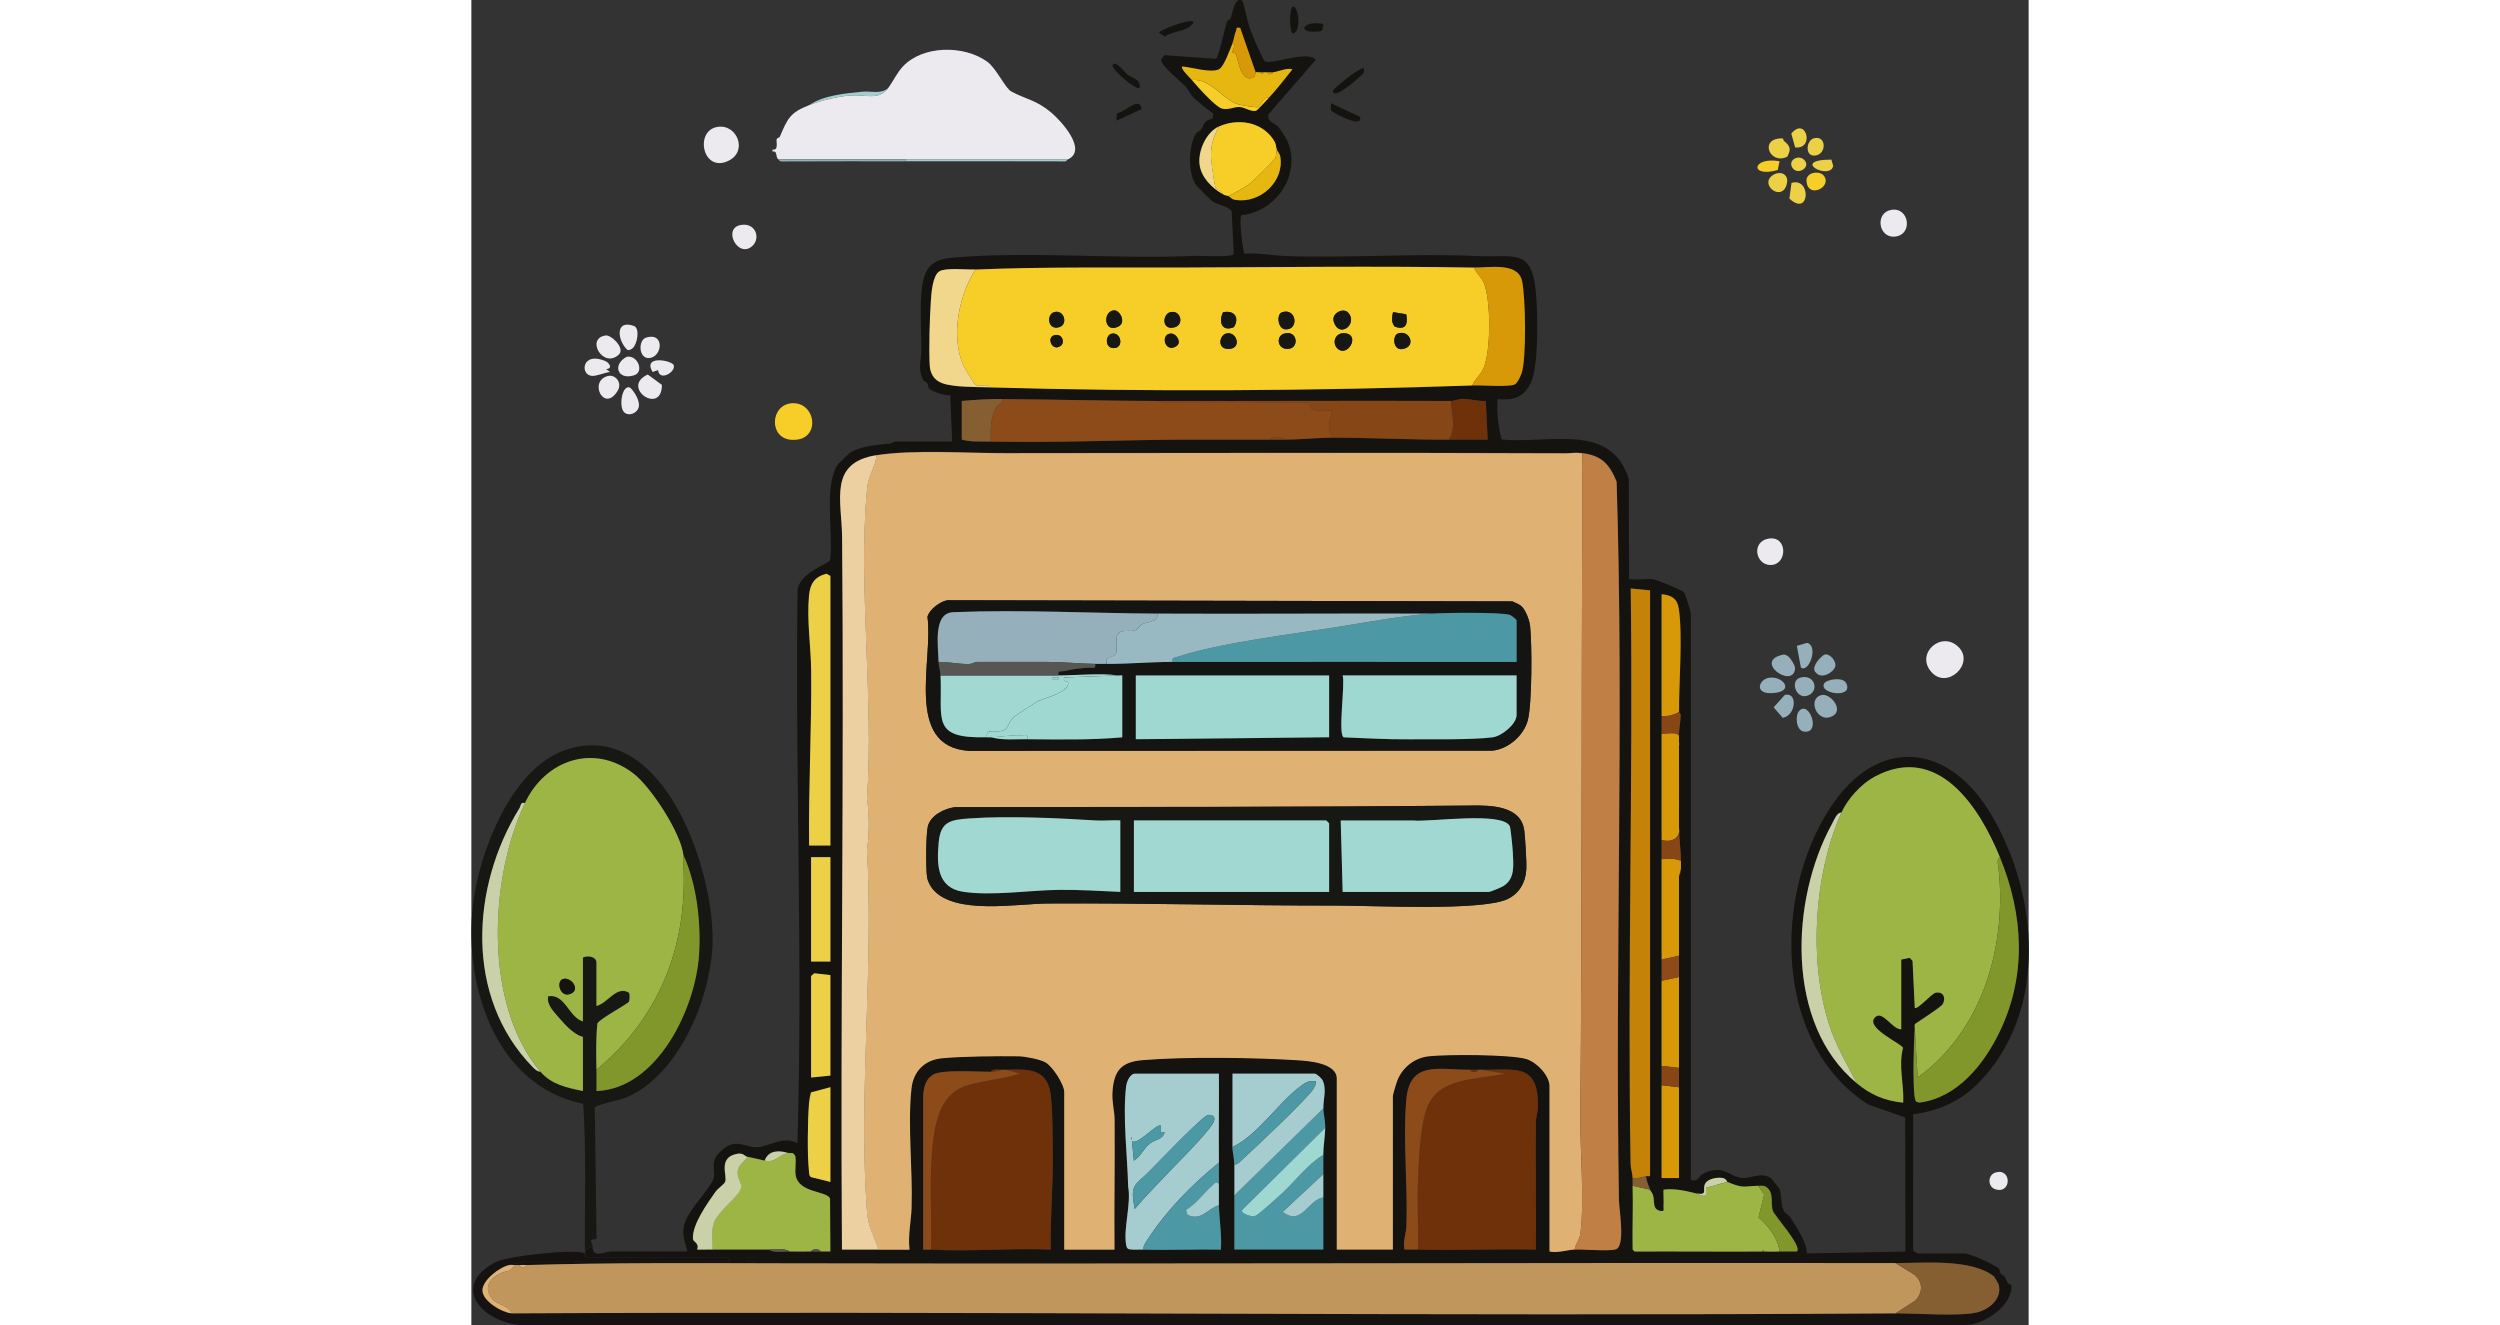 <?xml version="1.0" encoding="UTF-8"?><svg id="Layer_1" xmlns="http://www.w3.org/2000/svg" width="400" height="212" viewBox="0 0 230.44 196.07"><rect x="0" y="0" width="230.44" height="196.07" fill="#333333" stroke="none"/><defs><style>.cls-1{fill:#161212;}.cls-2{fill:#575652;}.cls-3{fill:#8d4b19;}.cls-4{fill:#f1d78b;}.cls-5{fill:#151310;}.cls-6{fill:#dfb274;}.cls-7{fill:#9fd8d0;}.cls-8{fill:#e7b711;}.cls-9{fill:#864616;}.cls-10{fill:#6e310a;}.cls-11{fill:#81972c;}.cls-12{fill:#d79908;}.cls-13{fill:#ecd0a2;}.cls-14{fill:#141413;}.cls-15{fill:#4c98a4;}.cls-16{fill:#171714;}.cls-17{fill:#a1d9d2;}.cls-18{fill:#eceaef;}.cls-19{fill:#855e31;}.cls-20{fill:#9db545;}.cls-21{fill:#98b9c2;}.cls-22{fill:#c07f45;}.cls-23{fill:#c1965c;}.cls-24{fill:#95b0ba;}.cls-25{fill:#a5ccce;}.cls-26{fill:#ecd147;}.cls-27{fill:#cad0a8;}.cls-28{fill:#c48308;}.cls-29{fill:#f7ce28;}</style></defs><path class="cls-5" d="M17.94,184.33c-.12,2.03,1.86.86,2.72.86h11.3c-.33-1.49-.88-2.39-.44-4.02.61-2.26,3.91-5.28,4.33-6.85.36-1.36-.72-2.33,1.1-4.02,2.22-2.05,3.45-.45,5.44-.54,1.59-.07,3.73-1.76,5.86-.59.82-27.27-.36-54.62.02-81.93.41-2.6,4.62-3.8,4.8-4.35.55-3.79-1-11.01,1.18-14.2.07-.1,1.7-1.65,1.81-1.72,1.61-.98,4.01-1.14,5.8-1.33.36-.04.76-.3.85-.3h8.44l-.29-6.86c-.7.13-2.59-.52-3.06-.94-.23-.2-.19-.64-.36-.86-.19-.24-.52-.23-.66-.56-.74-1.74-.19-2.82-.19-4.36,0-2.67-.22-5.69,0-8.3.25-3.14.95-5,4.42-5.31,11.67-1.05,24.18.25,36.04-.29,1-.04,5.36.27,5.76-.26l-.3-6.31c-.36-.75-2.28-1.03-2.91-1.53-.12-.1-2.13-2.08-2.23-2.21-1.39-1.73-1.27-5.75-.23-7.64.25-.46.63-.49.83-.74.5-.64.31-1.35,1.69-1.6l.14-.73c-.94-.73-2.25-1.71-3.06-2.54-.4-.42-.66-1.09-1.06-1.51-.77-.8-3.61-3.02-3.62-3.97l.48-.66,7.64.55c.47-.36,1.3-4.61,1.64-5.52.1-.27.44-.26.52-.45.27-.63.62-3.36,1.74-2.64.17.11.79,3.2,1.07,3.94.15.41.54,1.42.72,1.86s1.35,3,1.49,3.11c.92.73,6.22-1.66,7.6-.17l-7.04,8.13.03.58c.3.59,1.15.86,1.49,1.26.21.24,1.14,1.65,1.29,1.99,2.16,4.95-1.56,10.5-6.8,11.05-.35.49.23,5.54.49,5.7,2.04-.17,4.12.27,6.1.34,9.46.33,18.91-.44,28.32,0,5.72.26,8.18-1.3,8.73,5.86.22,2.9.38,10.54-.8,12.92-1.08,2.16-2.56,2.61-4.92,2.38-.12,2.04.09,4.01.6,5.98,6.75.72,16.25-2.7,18.83,5.91l.02,14.71c.27.25,2.93-.04,3.5.05.64.11,4.16,1.53,4.6,1.93.3.28,1.06,2.91,1.06,3.31v83.67c1.16.36,1.19-.6,1.66-.85,3.15-1.64,3.89.36,5.95.56,1.28.12,2.65-.95,4.21-.01.09.05,1.28,1.57,1.32,1.67.31.86.13,2.08.57,3.1.25.57.8.7.98,1,.96,1.6,2.43,3.62,2.47,5.4l14.59-.28-.04-19.84-5.46-1.92c-13.99-8.91-14.1-30.93-5.65-43.88,7-10.73,17.52-9.73,23.86,1.01,7.06,11.97,8.37,29.11-1.83,39.61-2.69,2.77-5.93,4.21-9.73,4.71l-.02,19.89.06.37c.21.04.57.33.67.33h6.87c.86,0,4.21,1.56,5,2.16.27.21.24.64.29.7l-.86.57c-3.3-2.69-10.47-2-14.59-2-55.1-.09-110.21.15-165.22.03-12.38-.03-24.84-.11-37.3.26-.38.01-.77-.02-1.14,0-.19.01-.38-.02-.57,0-.28.03-.61-.05-.86,0l2.42-.58h30.19s-.42-.56-.42-.56l-20.62.03c-.55.1-.37-.57-.41-.6,0-.19,0-.38,0-.57l1.14-.57ZM112.62,6.41c-.35.87-1.3,3.54-2.01,3.86-1.26.56-4.01-.3-5.43-.42-.32.31,1.19,1.73,1.43,2,.79.92,3.51,4.02,4.5,4.24s1.64-.27,2.5-.25,1.75.77,2.52.55c.13-.04,1.62-1.64,1.92-1.96,1.2-1.31,2.31-2.76,3.43-4.15-.9-.24-1.96.33-2.86.43-.28.03-.58-.03-.86,0-.19.02-.38-.01-.57,0s-.39-.03-.57,0-.52-.05-.57,0l-2.29-6.58c-.73-.12-.44.07-.6.4-.24.53-.33,1.34-.55,1.89ZM110.62,18.71c-1.9.85-3.1,3.53-2.87,5.59s1.85,3.52,3.44,4.43c.43.24.57.18.86.29.21.08.36.46,1.01.56,3.67.58,7.24-2.71,6.65-6.37-.08-.52-.4-.76-.51-1.06-.22-.62-.05-.82-.57-1.57-1.78-2.58-5.24-3.1-8.01-1.86ZM74.58,39.88c-1.34.06-4.36-.29-5.31.27-1.03.61-1.2,3.26-1.28,4.44-.17,2.58-.3,6.88-.17,9.41.07,1.29.6,2.23,1.82,2.7,1.68.65,5.33.58,7.23.63,23.11.68,48.13.53,71.23-.29,1.33-.05,5.45.27,6.29-.14.4-.19.83-1.14.99-1.58.78-2.07.64-11.46.08-13.8-.65-2.74-4.83-1.89-7.09-1.92-14.42-.25-28.92-.06-43.35-.01-10.1.04-20.31-.13-30.45.3ZM78.58,59.05c-2.03-.02-4,.12-6.01.29v5.72c1.44.38,2.83.26,4.29.29,9.51.2,18.84-.23,28.32-.29,4-.02,8.01.02,12.01,0,.29,0,.57,0,.86,0,.76,0,1.53,0,2.29,0,2.42,0,4.84-.28,7.15-.29,5.62,0,11.45.32,17.16.29,1.9-.01,3.82,0,5.72,0l-.29-5.72c-1.13.05-2.17-.27-3.3-.31-.71-.03-1.35.31-1.86.31-14.22-.06-28.62.03-42.91,0-7.82-.02-15.66-.22-23.46-.29ZM59.99,67.34c-7.21,1.11-5.18,6.73-5.14,12.14.32,35.13-.27,70.29-.02,105.42,1.81-.01,3.63.01,5.44,0,1.52-.01,3.06,0,4.58,0-.26-2.05.23-4.18.3-6.14.19-5.58-.61-12.4-.01-17.75.28-2.51,1.95-4.17,4.44-4.43,3-.31,8.34-.34,11.42-.3.92.01,3.18.45,3.98.91,1.05.61,2.76,3.24,2.76,4.39v23.31h7.44c-.06-6.43.08-12.88.01-19.32-.01-1.29-.4-2.52-.31-4,.2-3.11,1.25-4.45,4.43-4.72,6.23-.53,16.58-.39,22.89.01,1.61.1,5.87.4,5.87,2.71v25.31h8.3v-22.74c0-.24.56-2.07.72-2.43.81-1.88,2.52-3.2,4.58-3.43,2.66-.3,12.12-.29,14.46.41,1.52.46,3.42,2.43,3.42,4.02v24.46c1.24.27,2.62-.25,3.72-.29,1.39-.05,5.14.29,6.11-.04,1.44-.49.48-5.93.45-7.24-.59-35.42.76-70.98-.34-106.35-1.08-2.63-2.26-3.86-5.08-4.22-1.21-.15-1.36.02-2.42.01-27.65-.11-55.45-.05-82.95-.02-5.83,0-13.48-.55-19.03.3ZM53.13,125.12v-39.9l-.59-.32c-1.71.44-2.4,1.45-2.57,3.16-.36,3.68.28,7.52.31,11.16.09,8.64-.41,17.26-.3,25.9h3.15ZM171.84,174.32c0,.38,0,.76,0,1.14.08,3.14-.06,6.3,0,9.44l.29.29c6.29-.03,12.59.03,18.88,0,.1,0,.19,0,.29,0,.76,0,1.53.02,2.29,0,.85-.02,1.72.02,2.57,0,.81-.79-3.31-5.26-3.56-6.02-.4-1.21.26-2.68-1.02-3.56-.36-.2-.75-.16-1.14-.14-2.39.08-2.15.41-4.58-.57-.05-.02-.14-.48-.71-.57-.78-.13-2.2.1-2.58.86-.46.92.51,1.71-1.29,1.43-1.62-.4-3.16-.78-4.86-.57-.04.8.06,1.63,0,2.44-.03.43.23.82-.43.71-1.3-.2-.84-1.49-1.12-2.33-.12-.37-.38-.63-.45-.82-.22-.65-.55-1.29-.57-2,.17-.06.57.17.58-.17v-86.51s-2.87-.28-2.87-.28c.37,28.35-.5,56.76-.02,85.11.01.78.28,1.45.3,2.13ZM176.13,105.96c0,.86,0,1.72,0,2.57,0,5.24,0,10.49,0,15.73,0,.95,0,1.91,0,2.86,0,4.95,0,9.92,0,14.87,0,1.05,0,2.1,0,3.15,0,4.19,0,8.4,0,12.59,0,.95,0,1.91,0,2.86,0,4.57,0,9.16,0,13.73h2.57c0-4.48-.01-8.97,0-13.44,0-.95,0-1.91,0-2.86,0-4.48-.01-8.97,0-13.44,0-1.05,0-2.1,0-3.15,0-3.9,0-7.82,0-11.73,0-.06.27-.49.29-1.14,0-.38,0-.76,0-1.14,0-1.38-.28-3.54-.29-4.86,0-4.1.02-8.2,0-12.3,0-.04.19-.15,0-.29v-1.14c-.03-.95.25-2.12.25-3.02,0-.23-.25-.38-.25-.42-.02-4.44.57-11.15-.03-15.28-.22-1.52-1.04-2.05-2.55-2.17-.01,6,.01,12.02,0,18.02ZM202.73,120.26c-.65-.08-1.11,1.15-1.37,1.63-6.16,11.16-7,29.65,3.66,38.42,2.08,1.71,4.1,2.58,6.86,2.86.15-2.72-.74-5.4-.03-8.11-.18-.62-6.01-3.14-3.99-4.64,1.06-.79,2.56,2.04,3.73,1.88v-10.3l1.25-.27.42.46.33,6.96c.35.33,2.49-2.11,3.06-2.24,1.1-.26,1.62.71,1.08,1.67-.27.47-3.4,2.44-4.08,2.93-.16.24-.04.53-.06.79-.18,1.94-.32,8.44,0,10.15.04.23.07.45.27.6l.42.1c5.61-.72,9.55-5.67,11.86-10.47,4.06-8.43,3.51-17.34.04-25.85-3.07-7.52-9.23-16.95-18.6-11.88-1.93,1.05-3.97,3.29-4.86,5.3ZM53.13,126.84h-2.86v15.45h2.86v-15.45ZM53.13,144.29l-2.4-.26-.47.41v15.02l2.86-.29v-14.87ZM76.87,158.59c-1.96.03-7.22-.39-8.57.44-1.15.71-1.35,1.87-1.45,3.12v22.75c.39.02.77-.02,1.15,0,5.79.35,11.91-.26,17.74,0-.12-4.64.35-9.24.3-13.89-.02-2.37-.01-7.26-.37-9.36-.62-3.66-3.55-3.43-6.51-3.36-.19,0-.38,0-.57,0-.54.04-1.4-.22-1.72.29ZM147.81,158.3c-4.54.04-8.94-1.44-9.45,4.42-.51,5.86.22,12.61.02,18.61-.04,1.14-.53,2.34-.3,3.57.67.01,1.34-.02,2,0,5.8.16,11.64-.12,17.45,0,.04-6.24-.06-12.5-.01-18.75,0-.82.31-1.62.32-2.56.02-6.38-3.46-5.21-8.31-5.29-.19,0-.38,0-.57,0-.38,0-.76,0-1.14,0ZM99.47,184.91c3.8.11,7.64-.08,11.44,0,.17-2.21-.24-4.38-.29-6.58-.02-1.05.01-2.1,0-3.15s.01-2.1,0-3.15c-.04-4.38.03-8.78,0-13.16h-12.44c-.72,0-1.21,1.2-1.29,1.85-.53,4.45.19,10.34.3,14.87.47,2.58-.74,6.22-.3,8.6.06.33.1.58.47.67.7.11,1.41.02,2.11.04ZM112.62,169.75c.01.71.27,1.63.29,2.57.03,1.5-.02,3.03,0,4.58.03,2.66-.02,5.34,0,8.01h13.16c0-2.57,0-5.15,0-7.72,0-1.14-.01-2.29,0-3.43,0-.95,0-1.91,0-2.86,0-1.38.28-2.84.29-4,0-1.05-.27-2.17-.29-2.86-.03-1.41.5-2.69-.07-4.08-.15-.37-.95-1.07-1.22-1.07h-12.16v10.87ZM53.13,160.88l-2.87.77c-.14.54-.24,1.08-.29,1.65-.19,2.4-.29,7.73,0,10.04.04.31-.02.64.3.85l2.87.71v-14.02ZM46.83,170.6c-1.31-.39-2.85-.42-3.43,1.14-.9-.22-1.69-.38-2.57-.57-.38-.08-.58-.6-1.45-.45-2.99.51-1.45,3.29-1.83,4.16-.16.37-1.07.97-1.42,1.46-1.21,1.71-3.51,4.92-3.34,7,.04.44.99.6.61,1.56.76.03,1.53-.03,2.29,0,.19,0,.38,0,.57,0,.1,0,.19,0,.29,0,2.47.03,4.96-.01,7.44,0,.75.53,2.16.28,3.15.29,1.05,0,2.1.02,3.15,0,.48,0,.96.02,1.43,0s.96.02,1.43,0l-.05-7.82c-.4-1.18-4.67-.78-5.09-3.49-.14-.9.11-1.89-.05-2.81l-.24-.34c-.25-.19-.64-.06-.86-.13ZM42.26,186.05h-1.43v.57h1.43v-.57Z"/><path class="cls-18" d="M61.71,12.99c.7-.97,1.27-2.21,2.14-3.15,2.92-3.13,9-3.21,12.46-.73,1.41,1.01,2.66,3.94,3.62,4.45,2.23,1.17,3.71,1.25,5.94,3.15,1.45,1.24,5.32,5.48,2.44,6.86h-42.91c-.45-.47-.05-1.28-.85-1.15v-.28c1,.14.49-1.2.64-1.58.06-.15.38-.16.47-.36,1.12-2.6,1.45-3.53,4.32-4.64,1.8-.7,4.21-1.3,6.14-1.44,2.22-.16,4.18.81,5.59-1.13Z"/><path class="cls-1" d="M16.8,185.48s-.14.69.41.6l20.62-.03.42.57H8.06s-2.42.57-2.42.57c-1.46.27-4.1,2.28-4,3.84s2.83,3.17,4.29,3.31c68.26-.34,136.55.45,204.81,0,2.94-.02,9.85.51,12.25-.19,1.78-.52,3.53-2.05,3.02-4.07-.02-.1-.63-1.13-.68-1.18l.86-.57c.76.79.43-.03,1.16,1.5.11.23.55.22.55.39.14,3-3.93,5.73-6.71,5.85H7.2c-5.71-.52-10.36-5.79-3.58-9.32,1.81-.94,12.06-2.01,13.17-1.27Z"/><path class="cls-16" d="M16.8,184.91c-.05-7.17.23-14.43-.25-21.57C3.62,160.72-1.1,145.94.21,134.14c.87-7.86,5.59-20.39,13.73-23.17,14.56-4.96,22.31,18.31,21.73,29.17-.43,7.94-5.07,19.08-12.87,22.31-.86.36-4.38,1.01-4.54,1.47l.27,19.4-.88.16.29.86-1.14.57ZM7.93,118.83c-.71-.16-.58.38-.81.75-7.21,11.66-8.13,27.98,1.94,38.31.34.35.64.65,1.16.7,1.6,1.89,3.94,2.39,6.29,2.86v-8.01c-1.25-.27-2.61-1.73-3.44-2.71s-1.97-2-1.71-3.3c2.55-.4,3.02,3.11,5.15,3.72v-9.44c.66-.38,2-.14,2,.72v6.44c1.72-.44,2.96-3.07,4.82-1.96.13.21.12,1.09-.02,1.33-.21.37-4.15,2.42-4.66,3.2-.24,2.27-.17,4.59-.14,6.87.02,1.05-.01,2.1,0,3.15,9.05-.35,14.66-12.27,15.17-20.16.31-4.76-.33-10.43-2.3-14.74-.38-3.27-4.79-10.11-7.46-12.13-5.86-4.44-13.01-1.92-15.99,4.41Z"/><path class="cls-29" d="M47.33,59.68c3.79-.36,4.52,5.8-.07,5.39-3.24-.29-3.03-5.09.07-5.39Z"/><path class="cls-18" d="M220.08,95.76c2.43,2.45-1.72,6.39-4.07,3.64s1.58-6.15,4.07-3.64Z"/><path class="cls-18" d="M36.47,18.77c2.83-.42,4.5,3.6,1.58,5.02-3.84,1.88-5.1-4.51-1.58-5.02Z"/><path class="cls-18" d="M210.09,31.06c2.72-.49,3.3,3.77.48,3.96-2.36.15-2.89-3.52-.48-3.96Z"/><path class="cls-18" d="M192.08,79.69c2.71-.35,2.68,3.85.22,3.92-2.29.07-2.99-3.57-.22-3.92Z"/><path class="cls-18" d="M41.61,36.37c-2.1,1.99-4.51-2.54-1.78-3.07,2.2-.42,3.01,1.89,1.78,3.07Z"/><path class="cls-18" d="M26.1,55.42l2.1,1.54c-.02,4.6-6.21.35-2.1-1.54Z"/><path class="cls-18" d="M19.87,49.64c.81-.12,2.95,1.9,1.95,2.83-2.3,2.15-4.98-2.39-1.95-2.83Z"/><path class="cls-24" d="M199.79,102.85c1.34-.34,3.67,2.52,1.23,3.28-1.98.62-3.31-2.75-1.23-3.28Z"/><path class="cls-24" d="M194.92,97.18c.29.23,1,1.33.96,1.75-.29,3.14-6.41-1.19-1.65-2.08.27.04.48.16.69.32Z"/><path class="cls-18" d="M20.15,55.65c1.14-.32,2.2.97,1.53,2.12-2,3.42-4.39-1.32-1.53-2.12Z"/><path class="cls-18" d="M22.59,60.98c-.81-.82-.3-4.13.9-3.62.66.6,1.51,2.03,1.27,2.91s-1.48,1.41-2.18.71Z"/><path class="cls-18" d="M23.86,51.52c-.18.17-.54.37-.78.25-1.5-1.41-1.83-4.55.96-3.54.94.34.53,2.65-.17,3.29Z"/><path class="cls-18" d="M19.85,53.44c.46.2,1.2,1.07.1,1.18l.57.43c-.78.07-1.99.64-2.71.57-1.77-.16-1.46-3.69,2.04-2.18Z"/><path class="cls-18" d="M25.87,49.95c2.76-.83,2.42,2.85.47,3.03-1.6.15-1.71-2.65-.47-3.03Z"/><path class="cls-26" d="M194.26,20.87c.86.74,1.09,1.14.47,2.31-2.58,1.32-4.3-2.77-.72-2.7.15,0,.11.28.24.4Z"/><path class="cls-18" d="M23.01,52.79c1.65-.26,2.62,2.29,1.03,2.76-2.45.74-3.2-1.65-1.03-2.76Z"/><path class="cls-24" d="M196.74,98.79l-.6-3.22,1.52-.44c1.73.45.28,4.49-.92,3.66Z"/><path class="cls-24" d="M200.34,96.85c.71-.14,1.68,1.02,1.49,1.75-.24.92-2.07,1.97-2.85.94-.94-.69.81-2.59,1.35-2.7Z"/><path class="cls-24" d="M194.35,102.84c1.96-.51,1.68,3.06-.3,3.38l-1.34-1.55,1.64-1.83Z"/><path class="cls-25" d="M88.31,23.58c-.16.08-.35.4-.68.3-7.78-.04-15.57,0-23.34-.02v-.29h24.03Z"/><path class="cls-24" d="M192.06,100.29c1.95-.28,3.62,1.81,1.07,2.21-3.44.55-2.76-1.97-1.07-2.21Z"/><path class="cls-24" d="M196.64,100.28c2.22-.64,2.94,2.16.95,2.7-1.57.42-2.51-2.24-.95-2.7Z"/><path class="cls-24" d="M196.51,105.17c1.5-1.56,3.27,3.51.65,3.08-1.14-.19-1.32-2.39-.65-3.08Z"/><path class="cls-26" d="M195.35,27.07c2.95-.92,2.75,5.15-.31,2.32l.31-2.32Z"/><path class="cls-26" d="M192.52,25.96c1.01-.73,2.44-.31,2.16,1.13-.58,2.95-4.14.32-2.16-1.13Z"/><path class="cls-24" d="M200.19,101.13c.32-.58,2.76-1.03,3.25-.04,1.18,2.35-4.13,1.6-3.25.04Z"/><path class="cls-18" d="M225.53,173.51c2.42-.74,2.42,3.22,0,2.48-1.18-.36-1.18-2.12,0-2.48Z"/><path class="cls-29" d="M200.08,25.94c1.44,1.65-2.24,3.59-2.51.91-.14-1.38,1.88-1.63,2.51-.91Z"/><path class="cls-18" d="M27.63,54.77l-.82.27c-1.52-2.58,2.94-1.69,3.14-.99.3,1.04-2.14,2.43-2.32.72Z"/><path class="cls-24" d="M64.28,23.58v.29c-6.06-.01-12.13,0-18.19.02-.38.04-.46-.07-.69-.3h18.88Z"/><path class="cls-26" d="M195.89,21.82l-.57-2.05c2.16-2.64,3.54,2.34.57,2.05Z"/><path class="cls-5" d="M132.07,10.13c.17.74-.27.88-.69,1.3-.25.25-3.95,3.54-3.88,1.99.01-.28,4.17-3.68,4.57-3.29Z"/><path class="cls-26" d="M198.64,20.47c1.88-.54,1.97,2.36.21,2.55-1.57.17-1.33-2.23-.21-2.55Z"/><path class="cls-5" d="M106.9,3.27c-.88,1.55-2.98,1.15-4.28,2.16l-.87-.59c0-.32,4.61-2.21,5.14-1.57Z"/><path class="cls-5" d="M131.5,17.29c.11.52-.04.65-.55.7-.63.06-3.41-1.22-3.77-1.7l.03-1.01,4.29,2.01Z"/><path class="cls-29" d="M193.58,23.86l-.27,1.3c-4.22,1.2-3.86-2.02.27-1.3Z"/><path class="cls-5" d="M98.89,12.99c-.48.5-4.11-2.72-4-3.28.2-1.08,1.95,1.12,2.14,1.28.73.61,2.06.69,1.86,2Z"/><path class="cls-26" d="M201.25,23.62l.27.92c-.4,2.23-6.51-.9-.27-.92Z"/><path class="cls-5" d="M121.63.98c.74.02,1.23,3.57,0,3.99-.64.01-.64-4.01,0-3.99Z"/><path class="cls-5" d="M99.18,16.14l-3.72,1.72.05-1.1c1.21-.13,3.38-2.64,3.67-.62Z"/><path class="cls-25" d="M49.98,15.57c2.12-1.47,5.31-1.75,7.87-2,1.32-.13,2.8.41,3.86-.57-1.41,1.94-3.37.97-5.59,1.13-1.92.14-4.33.74-6.14,1.44Z"/><path class="cls-26" d="M197.22,23.65c1.14,1.12-1.08,2.45-1.8,1.07-.55-1.06.96-1.89,1.8-1.07Z"/><path class="cls-5" d="M126.07,3.55l-.13.87-.35.22c-3.7.42-2.6-1.69.47-1.1Z"/><path class="cls-6" d="M164.4,67.06c-.08,2.7.03,5.44.01,8.16-.18,29.94-.02,59.98-.31,89.8-.05,5.25.64,12.52.02,17.47-.12.97-.7,1.51-.86,2.42-1.1.04-2.48.55-3.72.29v-24.46c0-1.59-1.89-3.56-3.42-4.02-2.34-.7-11.8-.71-14.46-.41-2.05.23-3.77,1.56-4.58,3.43-.15.36-.72,2.19-.72,2.43v22.74h-8.3v-25.31c0-2.32-4.25-2.61-5.87-2.71-6.32-.4-16.66-.54-22.89-.01-3.18.27-4.23,1.61-4.43,4.72-.1,1.49.29,2.72.31,4,.07,6.44-.08,12.89-.01,19.32h-7.44v-23.31c0-1.15-1.71-3.78-2.76-4.39-.79-.46-3.05-.9-3.98-.91-3.08-.04-8.43,0-11.42.3-2.49.25-4.16,1.92-4.44,4.43-.6,5.35.2,12.17.01,17.75-.07,1.96-.56,4.09-.3,6.14-1.52,0-3.06-.01-4.58,0-.73-1.94-1.57-3.43-1.73-5.57-1.3-17.25,1.01-36.1,0-53.52.35-2.57.35-5.13,0-7.7,1.04-14.73-1.34-31.28,0-45.79.17-1.86,1.21-3.22,1.44-4.99,5.55-.85,13.2-.29,19.03-.3,27.5-.02,55.3-.09,82.95.02,1.06,0,1.21-.16,2.42-.01ZM155.43,89.75c-.35-.34-.94-.55-1.38-.76l-83.6-.17c-1.06.16-2.72,1.39-2.96,2.47.9,6.4-3.49,19.12,6.09,19.82l77.48-.03c2.34-.21,4.65-2.22,5.26-4.47.65-2.42.65-11.27.35-13.95-.09-.86-.63-2.31-1.24-2.91ZM148.03,119.2c-25.44.24-50.95.21-76.43.23-1.55.19-3.62,1.18-4.04,2.82-.3,1.16-.31,6.31-.12,7.57.09.56.48,1.31.84,1.74,3.21,3.87,12.47,2.16,17.01,2.13,14.27-.09,28.67.33,42.91.31,5.22,0,21.27.84,25.11-.95,1.74-.81,2.7-2.47,2.8-4.37.06-1.2-.15-4.46-.29-5.71-.42-3.74-4.9-3.8-7.78-3.78Z"/><path class="cls-23" d="M210.74,186.91l2.58,1.57c1.49,1.03,1.59,2.76.29,4.02l-2.87,1.85c-68.26.45-136.55-.34-204.81,0-.26-1.1-2.15-1.22-2.87-2.14-1.74-2.21.55-3.84,2.64-4.19l.8-.82c.19-.02.38.01.57,0,.12.45,1.05.43,1.14,0,12.45-.37,24.92-.29,37.3-.26,55.02.12,110.13-.11,165.22-.03Z"/><path class="cls-29" d="M148.38,39.59c.3.84,1.03,1.36,1.4,2.18,1.12,2.49,1.13,10.24-.03,12.78-.47,1.03-1.24,1.49-1.65,2.49-23.1.81-48.12.96-71.23.29-.48-.65-1.71-.04-2.23-.34-.15-.09-1.67-2.54-1.83-2.89-1.91-4.35-.68-10.32,1.77-14.21,10.14-.43,20.35-.26,30.45-.3,14.43-.05,28.93-.24,43.35.01ZM95.08,45.93c-1.68.13-1.49,3.45.66,2.39,1.22-.6.22-2.46-.66-2.39ZM129.72,46.24c-.72-.74-2.5.11-2.1,1.37.81,2.59,3.67.26,2.1-1.37ZM86.21,46.2c-1.13.37-.93,2.69.75,2.22,1.41-.39.75-2.7-.75-2.22ZM103.39,46.21c-1.16.32-1.26,2.8.74,2.2,1.38-.41.81-2.63-.74-2.2ZM112.84,48.4c.88-1.44.02-2.54-1.61-2.19-.74,1.48-.1,2.94,1.61,2.19ZM119.96,46.21c-.86.29-.64,2.5.53,2.53,2.03.07,1.59-3.25-.53-2.53ZM138.33,46.5l-1.94-.31c-.16.75-.29,1.5.26,2.14,1.61.57,1.98-.35,1.69-1.83ZM94.79,49.37c-1.01.18-1.07,2.14.25,2.14,1.56,0,1.13-2.39-.25-2.14ZM103.37,49.37c-1.48.27-.63,2.95.98,1.83.82-.57-.08-1.99-.98-1.83ZM111.68,49.36c-.95.26-1.36,2.19.22,2.27,2.23.12,1.4-2.72-.22-2.27ZM120.26,49.37c-1.14.34-1.03,2.06.24,2.24,2.09.3,1.89-2.88-.24-2.24ZM128.14,51.54c1.45,1.46,3.45-1.91,1.2-2.22-1.45-.2-2.06,1.35-1.2,2.22ZM137.12,49.35c-.95.32-.75,3.1,1.25,2.11,1.26-.63.37-2.66-1.25-2.11ZM86.2,49.63c-1.1.35-.26,2.44.99,1.56.7-.49.25-1.96-.99-1.56Z"/><path class="cls-20" d="M226.18,126.84c-.53.3-.26,1.03-.21,1.49,1.28,11.54-2.3,24.15-11.95,31.12l-.43-7.15c.02-.26-.1-.55.06-.79.68-.49,3.82-2.46,4.08-2.93.54-.96.03-1.93-1.08-1.67-.57.14-2.71,2.57-3.06,2.24l-.33-6.96-.42-.46-1.25.27v10.3c-1.17.16-2.67-2.67-3.73-1.88-2.02,1.5,3.81,4.02,3.99,4.64-.71,2.71.17,5.39.03,8.11-2.76-.28-4.78-1.15-6.86-2.86-1.47-2.84-3.1-5.58-4.09-8.64-3.07-9.54-2.26-22.23,1.8-31.4.89-2,2.92-4.25,4.86-5.3,9.37-5.08,15.53,4.35,18.6,11.88Z"/><path class="cls-22" d="M163.25,184.91c.16-.91.74-1.45.86-2.42.62-4.94-.07-12.22-.02-17.47.29-29.82.13-59.85.31-89.8.02-2.72-.09-5.46-.01-8.16,2.82.35,4.01,1.59,5.08,4.22,1.1,35.38-.25,70.93.34,106.35.02,1.31.99,6.76-.45,7.24-.97.33-4.72-.01-6.11.04Z"/><path class="cls-13" d="M59.99,67.34c-.23,1.77-1.27,3.14-1.44,4.99-1.34,14.51,1.04,31.07,0,45.79.35,2.57.35,5.13,0,7.7,1.01,17.42-1.3,36.27,0,53.52.16,2.14,1,3.62,1.73,5.57-1.81.01-3.63-.01-5.44,0-.25-35.13.34-70.29.02-105.42-.05-5.41-2.08-11.04,5.14-12.14Z"/><path class="cls-10" d="M79.16,158.3c2.96-.07,5.89-.3,6.51,3.36.36,2.1.34,6.99.37,9.36.05,4.64-.42,9.25-.3,13.89-5.82-.26-11.95.35-17.74,0,.16-5.31-.34-10.86.32-16.13.44-3.5,1.41-7.16,5.21-8.23,2.41-.68,5.19-.86,7.62-1.68l-2-.57Z"/><path class="cls-10" d="M149.52,158.3c4.85.08,8.33-1.08,8.31,5.29,0,.94-.31,1.74-.32,2.56-.05,6.25.06,12.5.01,18.75-5.81-.12-11.65.16-17.45,0,.1-3.19-.13-6.41-.01-9.59s.26-8.36,1.31-11.28c1.7-4.72,7.43-4.2,11.58-5.16l-3.43-.57Z"/><path class="cls-3" d="M102.04,59.33c.3.47,1.09.29,1.57.29,6.76.08,13.53-.06,20.3-.02.23,1.75,2.34,1.02,3.59,1.16-.62,1.52-.89,2.5,0,4-2.31,0-4.74.28-7.15.29-.45-.48-1.85-.48-2.29,0-.29,0-.57,0-.86,0h-12.01c-9.48.05-18.81.49-28.32.29-.06-1.62-.04-3.64.79-5.08.33-.58,1.03-.52.93-1.21,7.8.07,15.63.27,23.46.29Z"/><path class="cls-28" d="M171.84,174.32c-.01-.69-.29-1.35-.3-2.13-.48-28.35.39-56.76.02-85.11l2.86.28v86.51c0,.34-.4.11-.57.17-.65.2-1.31.34-2,.29Z"/><path class="cls-25" d="M99.47,184.91c-.7-.02-1.41.07-2.11-.04-.37-.1-.41-.35-.47-.67-.44-2.37.77-6.02.3-8.6-.11-4.53-.84-10.41-.3-14.87.08-.65.58-1.85,1.29-1.85h12.44c.03,4.38-.04,8.78,0,13.16-4.05,3.3-7.81,7.1-10.65,11.52-.28.44-.58.78-.5,1.36ZM102.49,174.2c2.15-2.28,4.76-4.77,6.69-7.18.56-.69,1.48-2.04-.14-2.04-.71,0-7.72,7.36-8.86,8.49-2,1.97-2.76,1.8-2.01,5.43,1.36-1.64,2.86-3.15,4.32-4.69ZM102.04,166.6c-.5-.56-3.32,2.87-4.29,2.29l.29,2.86c1.05-.61,1.45-1.88,2.43-2.58.83-.6,1.71-.48,2.14-1.57l-.57-.02v-.98ZM97.61,168.32v.29c.19-.1.19-.19,0-.29Z"/><path class="cls-20" d="M46.83,170.6c.22.07.61-.07.86.13l.24.34c.16.91-.08,1.91.05,2.81.42,2.71,4.68,2.32,5.09,3.49l.05,7.82c-.47.02-.96-.03-1.43,0-.19-.45-1.24-.45-1.43,0-1.05.02-2.1,0-3.15,0-.75-.53-2.16-.28-3.15-.29-2.48-.01-4.96.03-7.44,0h-.29c-.19,0-.38,0-.57,0,.08-1.23-.18-2.51.13-3.73.52-2,4.12-4.28,4.13-5.56,0-.78-.73-1.39-.5-2.51.17-.81,1.02-1.24,1.38-1.93.89.19,1.68.35,2.57.57,1.55.38,1.98-.77,3.43-1.14Z"/><path class="cls-20" d="M190.43,175.47l.88,1.29-.84,3.38c1.47,1.32,2.88,3.03,3.11,5.06-.76.02-1.53,0-2.29,0l-.14-.28-.14.28c-6.29.03-12.59-.03-18.88,0l-.29-.29c-.06-3.14.08-6.3,0-9.44l2.57.57c.07.19.33.46.45.82.28.83-.18,2.12,1.12,2.33.66.1.4-.28.43-.71.06-.8-.04-1.63,0-2.44,1.7-.21,3.25.17,4.86.57.37.09.81.52,1.43.29v-1.13s3.15-.87,3.15-.87c2.43.98,2.19.65,4.58.57Z"/><path class="cls-11" d="M213.6,152.3l.43,7.15c9.65-6.97,13.23-19.59,11.95-31.12-.05-.46-.33-1.19.21-1.49,3.47,8.51,4.02,17.41-.04,25.85-2.31,4.8-6.24,9.75-11.86,10.47l-.42-.1c-.2-.15-.23-.37-.27-.6-.32-1.71-.18-8.22,0-10.15Z"/><path class="cls-15" d="M126.07,164.02c.01.69.29,1.81.29,2.86l-12.3,12.16c-.21.53,1.44,1.09,1.98.86.57-.25,3.06-2.54,3.74-3.15,2.09-1.89,3.89-4.42,6.29-5.87,0,.95,0,1.91,0,2.86l-6,5.58c2.8,2.19,3.66-1.73,6-2.15,0,2.57,0,5.15,0,7.72h-13.16c-.02-2.66.03-5.34,0-8.01l13.16-12.87Z"/><path class="cls-25" d="M126.07,164.02l-13.16,12.87c-.02-1.55.03-3.07,0-4.58.57,0,.79-.39,1.15-.71,1.61-1.46,10.01-9.35,10.6-10.57.17-.35.37-.58.27-1.02-1.06-.19-1.64.27-2.42.87-3.29,2.52-5.99,6.92-9.88,8.86v-10.87h12.16c.27,0,1.07.7,1.22,1.07.57,1.39.04,2.67.07,4.08Z"/><path class="cls-26" d="M53.13,125.12h-3.15c-.11-8.64.39-17.26.3-25.9-.04-3.64-.67-7.48-.31-11.16.17-1.71.86-2.72,2.57-3.16l.59.32v39.9Z"/><path class="cls-9" d="M144.95,59.33c.08,1.89.85,3.99-.29,5.72-5.71.03-11.54-.29-17.16-.29-.89-1.5-.62-2.49,0-4-1.25-.14-3.36.59-3.59-1.16-6.76-.03-13.53.11-20.3.02-.48,0-1.27.18-1.57-.29,14.29.03,28.69-.06,42.91,0Z"/><path class="cls-12" d="M148.09,57.04c.41-1.01,1.18-1.46,1.65-2.49,1.16-2.53,1.16-10.29.03-12.78-.37-.81-1.1-1.33-1.4-2.18,2.25.04,6.44-.82,7.09,1.92.55,2.34.7,11.73-.08,13.8-.17.44-.59,1.39-.99,1.58-.85.41-4.97.09-6.29.14Z"/><path class="cls-19" d="M225.33,188.91c.05.04.66,1.08.68,1.18.52,2.01-1.24,3.55-3.02,4.07-2.4.7-9.31.17-12.25.19l2.87-1.85c1.29-1.26,1.2-2.99-.29-4.02l-2.58-1.57c4.12,0,11.29-.69,14.59,2Z"/><path class="cls-4" d="M74.58,39.88c-2.45,3.89-3.68,9.86-1.77,14.21.15.35,1.68,2.81,1.83,2.89.53.3,1.75-.31,2.23.34-1.9-.06-5.55.02-7.23-.63-1.21-.47-1.75-1.41-1.82-2.7-.13-2.52,0-6.83.17-9.41.08-1.19.25-3.83,1.28-4.44.95-.56,3.97-.21,5.31-.27Z"/><path class="cls-3" d="M147.81,158.3c.12.45,1.05.43,1.14,0,.19,0,.38,0,.57,0l3.43.57c-4.15.96-9.87.44-11.58,5.16-1.05,2.92-1.19,8.11-1.31,11.28s.11,6.41.01,9.59c-.67-.02-1.34.02-2,0-.23-1.22.26-2.43.3-3.57.2-6.01-.53-12.75-.02-18.61.51-5.87,4.91-4.38,9.45-4.42Z"/><path class="cls-29" d="M119.2,22.15c-.13.43-.02.89-.28,1.29-.36.57-3.08,3.22-3.72,3.73-.82.65-2.21,1.31-3.15,1.85-.29-.11-.43-.04-.86-.29-.17-.52-.92-.55-1.1-1.05-.13-.38-.57-3.37-.61-3.96-.16-2.06.24-3.21,1.14-5,2.77-1.24,6.23-.73,8.01,1.86.52.75.36.96.57,1.57Z"/><path class="cls-27" d="M202.73,120.26c-4.06,9.17-4.87,21.86-1.8,31.4.99,3.07,2.62,5.81,4.09,8.64-10.67-8.77-9.82-27.26-3.66-38.42.27-.48.72-1.72,1.37-1.63Z"/><path class="cls-15" d="M110.62,175.18c-.53-.45-.65-.03-1,.28-1.32,1.14-2.33,2.69-3.87,3.59l.2.72c2.09.98,2.9-.86,4.67-1.43.05,2.2.45,4.37.29,6.58-3.81-.08-7.64.11-11.44,0-.07-.58.22-.92.5-1.36,2.85-4.41,6.61-8.22,10.65-11.52.01,1.05-.01,2.1,0,3.15Z"/><path class="cls-3" d="M79.16,158.3l2,.57c-2.43.81-5.21.99-7.62,1.68-3.8,1.08-4.77,4.73-5.21,8.23-.66,5.27-.16,10.82-.32,16.13-.38-.02-.77.02-1.15,0v-22.75c.1-1.26.3-2.41,1.45-3.12,1.35-.83,6.61-.41,8.57-.44.72-.01,1.45-.28,1.72-.29.19,0,.38,0,.57,0Z"/><path class="cls-8" d="M112.62,6.41c.6.25,0,.94,0,1.26,0,.17.47.15.55.38.33,1.04.72,4.03,2.43,3.48.45-.14.4-.79.46-.84s.4.03.57,0l.43.28.15-.28c.19-.01.39.02.57,0,.1.45.66.33.86,0,.9-.11,1.96-.68,2.86-.43-1.12,1.39-2.23,2.84-3.43,4.15-.88-.16-1.34,1.38-1.63,1.45-.32.07-2.53-.3-2.96-.43-2.36-.71-4.02-3.88-6.85-3.59-.23-.27-1.75-1.7-1.43-2,1.42.12,4.17.99,5.43.42.7-.31,1.66-2.99,2.01-3.86Z"/><path class="cls-12" d="M178.7,105.39c-.8.39-1.66.67-2.57.57.01-6-.01-12.02,0-18.02,1.5.12,2.33.65,2.55,2.17.59,4.13,0,10.83.03,15.28Z"/><rect class="cls-26" x="50.27" y="126.84" width="2.86" height="15.45"/><polygon class="cls-26" points="53.13 144.29 53.13 159.16 50.27 159.45 50.27 144.43 50.73 144.02 53.13 144.29"/><path class="cls-26" d="M53.13,160.88v14.02l-2.87-.71c-.31-.21-.26-.53-.3-.85-.28-2.31-.19-7.64,0-10.04.05-.56.15-1.11.29-1.65l2.87-.77Z"/><path class="cls-12" d="M178.7,108.82v1.43c.02,4.1,0,8.2,0,12.3.32,1.53-1.35,2.22-2.57,1.72,0-5.24,0-10.49,0-15.73.81.11,1.99-.31,2.57.29Z"/><path class="cls-7" d="M126.35,166.89c0,1.16-.28,2.62-.29,4-2.4,1.45-4.19,3.98-6.29,5.87-.68.61-3.17,2.9-3.74,3.15-.54.24-2.19-.33-1.98-.86l12.3-12.16Z"/><path class="cls-12" d="M178.99,127.41c0,.38,0,.76,0,1.14l-.29,1.14c0,3.9,0,7.82,0,11.73l-2.57.57c0-4.95,0-9.92,0-14.87.95.05,2-.2,2.86.29Z"/><path class="cls-27" d="M40.83,171.18c-.36.68-1.21,1.12-1.38,1.93-.23,1.13.5,1.73.5,2.51-.01,1.28-3.61,3.56-4.13,5.56-.32,1.21-.05,2.5-.13,3.73-.76-.03-1.53.03-2.29,0,.38-.96-.57-1.12-.61-1.56-.17-2.08,2.13-5.29,3.34-7,.35-.49,1.26-1.09,1.42-1.46.38-.87-1.16-3.65,1.83-4.16.87-.15,1.07.37,1.45.45Z"/><path class="cls-12" d="M178.7,160.88c-.01,4.48,0,8.97,0,13.45h-2.57c-.01-4.57,0-9.16,0-13.73l2.57.29Z"/><path class="cls-12" d="M178.7,158.02l-2.57-.29c0-4.19,0-8.4,0-12.59l2.57-.57c-.01,4.48,0,8.97,0,13.44Z"/><path class="cls-10" d="M144.95,59.33c.5,0,1.14-.34,1.86-.31,1.13.04,2.17.36,3.3.31l.29,5.72c-1.9,0-3.82,0-5.72,0,1.14-1.73.37-3.83.29-5.72Z"/><path class="cls-19" d="M78.58,59.05c.1.7-.6.64-.93,1.21-.83,1.44-.85,3.46-.79,5.08-1.46-.03-2.85.1-4.29-.29v-5.72c2.01-.17,3.98-.3,6.01-.29Z"/><path class="cls-15" d="M112.62,169.75c3.89-1.94,6.59-6.34,9.88-8.86.78-.6,1.36-1.05,2.42-.87.1.43-.1.67-.27,1.02-.59,1.22-8.99,9.11-10.6,10.57-.36.32-.58.72-1.15.71-.02-.94-.27-1.86-.29-2.57Z"/><path class="cls-11" d="M190.43,175.47c.39-.01.77-.05,1.14.14,1.28.88.62,2.35,1.02,3.56.25.76,4.37,5.23,3.56,6.02-.85.02-1.72-.02-2.57,0-.23-2.03-1.64-3.74-3.11-5.06l.84-3.38-.88-1.29Z"/><path class="cls-8" d="M119.2,22.15c.1.3.42.54.51,1.06.59,3.66-2.98,6.95-6.65,6.37-.65-.1-.79-.48-1.01-.56.94-.54,2.34-1.2,3.15-1.85.64-.51,3.36-3.16,3.72-3.73.25-.4.14-.86.28-1.29Z"/><path class="cls-25" d="M126.07,177.18c-2.34.41-3.2,4.33-6,2.15l6-5.58c-.01,1.14,0,2.29,0,3.43Z"/><path class="cls-12" d="M112.62,6.41c.22-.55.3-1.36.55-1.89.15-.33-.14-.52.6-.4l2.29,6.58c-.06.05,0,.69-.46.84-1.71.55-2.09-2.44-2.43-3.48-.08-.24-.55-.22-.55-.38,0-.32.6-1.01,0-1.26Z"/><path class="cls-25" d="M110.62,175.18c.01,1.05-.02,2.1,0,3.15-1.77.57-2.58,2.41-4.67,1.43l-.2-.72c1.54-.9,2.55-2.45,3.87-3.59.35-.3.47-.72,1-.28Z"/><path class="cls-4" d="M111.19,28.73c-1.59-.9-3.21-2.47-3.44-4.43s.97-4.73,2.87-5.59c-.9,1.79-1.3,2.94-1.14,5,.05.59.48,3.58.61,3.96.18.5.93.53,1.1,1.05Z"/><path class="cls-29" d="M106.62,11.85c2.83-.29,4.49,2.88,6.85,3.59.44.13,2.64.5,2.96.43.3-.07.75-1.61,1.63-1.45-.29.32-1.79,1.93-1.92,1.96-.77.22-1.68-.53-2.52-.55s-1.52.46-2.5.25-3.71-3.31-4.5-4.24Z"/><path class="cls-9" d="M178.99,127.41c-.86-.49-1.91-.24-2.86-.29,0-.95,0-1.91,0-2.86,1.22.5,2.89-.18,2.57-1.72,0,1.32.29,3.48.29,4.86Z"/><path class="cls-3" d="M178.7,144.57l-2.57.57c0-1.05,0-2.1,0-3.15l2.57-.57c0,1.05,0,2.1,0,3.15Z"/><path class="cls-9" d="M178.7,158.02c0,.95,0,1.91,0,2.86l-2.57-.29c0-.95,0-1.91,0-2.86l2.57.29Z"/><path class="cls-9" d="M178.7,108.82c-.59-.59-1.77-.18-2.57-.29,0-.86,0-1.72,0-2.57.91.09,1.77-.18,2.57-.57,0,.04.25.19.25.42,0,.89-.27,2.07-.25,3.02Z"/><path class="cls-27" d="M185.85,174.89l-3.14.87v1.13c-.64.24-1.07-.2-1.44-.29,1.79.28.83-.51,1.29-1.43.38-.76,1.8-.99,2.58-.86.57.1.66.55.71.57Z"/><path class="cls-19" d="M173.84,174.04c.02.71.35,1.35.57,2l-2.57-.57c0-.38,0-.76,0-1.14.69.06,1.35-.08,2-.29Z"/><path class="cls-9" d="M117.2,65.05c-4,.02-8.01-.02-12.01,0h12.01Z"/><path class="cls-27" d="M46.83,170.6c-1.46.38-1.88,1.52-3.43,1.14.58-1.56,2.12-1.53,3.43-1.14Z"/><path class="cls-6" d="M6.5,187.19l-.8.82c-2.09.35-4.38,1.98-2.64,4.19.72.92,2.61,1.04,2.87,2.14-1.45-.14-4.19-1.78-4.29-3.31s2.55-3.57,4-3.84c.25-.05.58.03.86,0Z"/><path class="cls-2" d="M47.12,185.19c-.99,0-2.39.24-3.15-.29.99,0,2.39-.24,3.15.29Z"/><rect class="cls-1" x="40.83" y="186.05" width="1.43" height=".57"/><path class="cls-9" d="M120.35,65.05c-.76,0-1.53,0-2.29,0,.44-.48,1.84-.48,2.29,0Z"/><path class="cls-10" d="M78.58,158.3c-.26,0-1,.27-1.72.29.32-.51,1.18-.24,1.72-.29Z"/><path class="cls-2" d="M51.7,185.19c-.47.02-.96,0-1.43,0,.19-.45,1.24-.45,1.43,0Z"/><path class="cls-6" d="M8.22,187.19c-.09.43-1.03.45-1.14,0,.38-.02.76.01,1.14,0Z"/><path class="cls-9" d="M178.7,129.7l.29-1.14c-.01.66-.29,1.09-.29,1.14Z"/><path class="cls-10" d="M148.95,158.3c-.09.43-1.03.45-1.14,0,.38,0,.76,0,1.14,0Z"/><path class="cls-12" d="M118.63,10.7c-.2.33-.76.45-.86,0,.28-.03.58.03.86,0Z"/><path class="cls-12" d="M117.2,10.7l-.15.28-.43-.28c.18-.03.39.01.57,0Z"/><path class="cls-9" d="M178.7,110.25v-.29c.19.14,0,.25,0,.29Z"/><path class="cls-2" d="M36.25,184.91h.29c-.1,0-.18,0-.29,0Z"/><path class="cls-11" d="M172.12,185.19l-.29-.29.29.29Z"/><path class="cls-11" d="M191.29,185.19c-.1,0-.19,0-.29,0l.14-.28.14.28Z"/><path class="cls-20" d="M31.39,126.55c.01.1,0,1.36.01,1.85.5,11.86-3.73,22.33-12.89,29.9-.03-2.27-.1-4.6.14-6.87.51-.78,4.45-2.84,4.66-3.2.13-.24.15-1.12.02-1.33-1.86-1.11-3.1,1.52-4.82,1.96v-6.44c0-.86-1.34-1.1-2-.72v9.44c-2.12-.61-2.6-4.12-5.15-3.72-.26,1.3.89,2.34,1.71,3.3s2.19,2.44,3.44,2.71v8.01c-2.36-.47-4.69-.97-6.29-2.86-8.43-9.98-7.59-28.51-2.29-39.76,2.98-6.33,10.13-8.85,15.99-4.41,2.67,2.02,7.09,8.86,7.46,12.13ZM13.54,144.88c-1.06.35-.38,2.94,1.25,2.13,1.35-.67-.1-2.51-1.25-2.13Z"/><path class="cls-11" d="M31.39,126.55c1.97,4.31,2.61,9.99,2.3,14.74-.51,7.89-6.13,19.8-15.17,20.16-.01-1.05.02-2.1,0-3.15,9.16-7.57,13.38-18.04,12.89-29.9-.02-.49,0-1.75-.01-1.85Z"/><path class="cls-27" d="M7.93,118.83c-5.3,11.25-6.14,29.78,2.29,39.76-.52-.05-.82-.35-1.16-.7-10.07-10.33-9.14-26.64-1.94-38.31.23-.37.1-.92.81-.75Z"/><path class="cls-14" d="M155.43,89.75c.61.6,1.15,2.04,1.24,2.91.29,2.68.29,11.53-.35,13.95-.6,2.25-2.91,4.26-5.26,4.47l-77.48.03c-9.59-.7-5.19-13.42-6.09-19.82.25-1.09,1.9-2.31,2.96-2.47l83.6.17c.45.22,1.03.42,1.38.76ZM69.14,97.95c.01.64.26,1.28.29,2,.27,6.61-1.45,9.36,6.87,9.15.19,0,.38,0,.57,0,1.75.48,3.63.27,5.43.29,4.67.03,9.37.13,14.02-.28v-9.16c-.27-.04-.62.06-.86,0-1.72-.38-6.34,0-8.58,0-.17-.81.4-.54.9-.66,1.29-.3,2.22-.4,3.54-.49.55-.04,1.15.32.99-.57.57,0,1.14,0,1.72,0,3.17.03,6.47-.28,9.73-.29,16.97-.03,33.95.02,50.92,0v-6.15c0-.11-.72-.69-.93-.78-1.09-.47-9.89-.34-11.65-.22-13.53-.05-27.08.07-40.62,0-9.97-.05-20.08-.62-30.1-.21-3.11.07-2.26,5.04-2.22,7.36ZM126.93,99.95h-28.6v9.44l28.6-.29v-9.15ZM154.67,99.95h-25.75c.41,1.23-.77,8.94.19,9.17,3.24.13,6.44.32,9.69.29,3.43-.03,9.1.09,12.29-.29,1.38-.17,3.57-1.97,3.57-3.3v-5.86Z"/><path class="cls-16" d="M148.03,119.2c2.89-.03,7.36.04,7.78,3.78.14,1.25.36,4.51.29,5.71-.1,1.9-1.06,3.56-2.8,4.37-3.83,1.78-19.89.94-25.11.95-14.23.02-28.64-.4-42.91-.31-4.54.03-13.8,1.74-17.01-2.13-.36-.43-.75-1.18-.84-1.74-.19-1.26-.18-6.41.12-7.57.43-1.64,2.49-2.63,4.04-2.82,25.47-.02,50.98,0,76.43-.23ZM96.03,121.4c-1.18-.06-2.4.09-3.59.01-5.61-.35-13.01-.7-18.59-.31-2.99.21-4.41.35-4.7,3.59s-.3,6.66,3.59,7.27c4.24.66,9.95-.24,14.27-.28,3.03-.03,6,.17,9.02.3v-10.58ZM128.93,131.99h21.6c.28,0,1.9-.68,2.24-.9,1.74-1.12,1.42-3.16,1.35-4.97-.02-.59-.32-3.59-.44-3.85-1.06-2.23-11.87-.59-14.31-.84h-10.72s.29,10.57.29,10.57ZM126.93,131.99v-10.15l-.43-.43h-28.46v10.58h28.89Z"/><path class="cls-16" d="M129.72,46.24c1.56,1.62-1.3,3.95-2.1,1.37-.39-1.26,1.39-2.11,2.1-1.37Z"/><path class="cls-16" d="M128.14,51.54c-.86-.87-.25-2.43,1.2-2.22,2.25.31.25,3.69-1.2,2.22Z"/><path class="cls-16" d="M119.96,46.21c2.12-.71,2.55,2.6.53,2.53-1.17-.04-1.39-2.24-.53-2.53Z"/><path class="cls-16" d="M95.08,45.93c.88-.07,1.88,1.78.66,2.39-2.15,1.07-2.34-2.25-.66-2.39Z"/><path class="cls-16" d="M120.26,49.37c2.13-.64,2.34,2.55.24,2.24-1.27-.18-1.38-1.9-.24-2.24Z"/><path class="cls-16" d="M112.84,48.4c-1.71.75-2.35-.71-1.61-2.19,1.63-.35,2.49.75,1.61,2.19Z"/><path class="cls-16" d="M137.12,49.35c1.61-.54,2.51,1.49,1.25,2.11-1.99.99-2.2-1.8-1.25-2.11Z"/><path class="cls-16" d="M111.68,49.36c1.62-.45,2.46,2.4.22,2.27-1.58-.09-1.17-2.01-.22-2.27Z"/><path class="cls-16" d="M103.39,46.21c1.55-.43,2.12,1.78.74,2.2-2,.6-1.9-1.87-.74-2.2Z"/><path class="cls-16" d="M138.33,46.5c.29,1.48-.08,2.41-1.69,1.83-.55-.64-.42-1.39-.26-2.14l1.94.31Z"/><path class="cls-16" d="M86.21,46.2c1.5-.48,2.16,1.83.75,2.22-1.68.47-1.88-1.85-.75-2.22Z"/><path class="cls-16" d="M94.79,49.37c1.38-.25,1.81,2.14.25,2.14-1.32,0-1.26-1.96-.25-2.14Z"/><path class="cls-16" d="M103.37,49.37c.9-.16,1.8,1.26.98,1.83-1.61,1.12-2.45-1.56-.98-1.83Z"/><path class="cls-16" d="M86.2,49.63c1.24-.4,1.69,1.07.99,1.56-1.24.87-2.09-1.21-.99-1.56Z"/><path class="cls-15" d="M102.49,174.2c-1.45,1.54-2.96,3.05-4.32,4.69-.75-3.63.01-3.45,2.01-5.43,1.14-1.13,8.15-8.49,8.86-8.49,1.62,0,.69,1.34.14,2.04-1.93,2.41-4.54,4.9-6.69,7.18Z"/><path class="cls-15" d="M97.61,168.32c.19.1.19.19,0,.29v-.29Z"/><path class="cls-15" d="M102.04,166.6v.98s.57.02.57.02c-.43,1.1-1.31.98-2.14,1.57-.97.7-1.37,1.97-2.43,2.58l-.29-2.86c.97.58,3.79-2.85,4.29-2.29Z"/><path class="cls-5" d="M13.54,144.88c1.15-.38,2.6,1.46,1.25,2.13-1.64.81-2.31-1.78-1.25-2.13Z"/><polygon class="cls-7" points="126.93 99.95 126.93 109.1 98.32 109.39 98.32 99.95 126.93 99.95"/><path class="cls-15" d="M142.09,90.8c1.77-.12,10.56-.25,11.65.22.21.09.93.68.93.78v6.15c-16.97.02-33.95-.03-50.92,0-.14-.71.32-.62.79-.77,6.11-2.02,16.51-3.29,23.14-4.33,4.53-.71,9.9-1.74,14.4-2.05Z"/><path class="cls-7" d="M154.67,99.95v5.86c0,1.33-2.19,3.13-3.57,3.3-3.19.39-8.86.26-12.29.29-3.25.03-6.45-.16-9.69-.29-.96-.22.22-7.94-.19-9.17h25.75Z"/><path class="cls-24" d="M101.47,90.8c.3,1.26-1.43,1.16-2.27,1.59-.36.18-.58.7-.88.84-.77.35-1.79-.11-2.46.4-.79.62-.17,2.14-.45,2.99s-1.76.36-1.39,1.62c-.57,0-1.14,0-1.72,0-2.24-.03-4.8-.29-7.01-.29h-10.58c-.13,0-.61.3-1.12.31-1.56.02-2.92-.32-4.46-.31-.04-2.32-.89-7.29,2.22-7.36,10.02-.41,20.14.16,30.1.21Z"/><path class="cls-21" d="M142.09,90.8c-4.49.31-9.87,1.34-14.4,2.05-6.63,1.04-17.04,2.31-23.14,4.33-.47.15-.93.06-.79.77-3.25,0-6.56.31-9.73.29-.37-1.26,1.12-.82,1.39-1.62.28-.84-.35-2.37.45-2.99.67-.52,1.68-.05,2.46-.4.3-.14.53-.65.88-.84.83-.43,2.57-.34,2.27-1.59,13.53.07,27.08-.05,40.62,0Z"/><path class="cls-17" d="M95.46,99.95l-7.72.29c-.3.74.55.52.58.71.21,1.48-3.45,2.32-4.4,2.76-.37.17-3.28,2.09-3.63,2.37-.71.57-.81,1.51-1.29,1.85-1.03.73-3-.43-2.7,1.17-8.32.21-6.59-2.55-6.87-9.15,5.81,0,11.64,0,17.45,0,2.24,0,6.86-.38,8.58,0ZM86.88,100.24h-.86v.28h.86v-.28Z"/><path class="cls-7" d="M95.46,99.95c.24.05.58-.04.86,0v9.16c-4.64.41-9.34.32-14.01.28.16-.87-.44-.55-.99-.57-1.61-.06-3.12.25-4.45.29-.19,0-.38,0-.57,0-.31-1.59,1.67-.44,2.7-1.17.49-.34.58-1.28,1.29-1.85.36-.29,3.26-2.2,3.63-2.37.95-.44,4.61-1.28,4.4-2.76-.03-.19-.88.03-.58-.71l7.72-.29Z"/><path class="cls-2" d="M92.31,98.23c.16.89-.45.53-.99.57-1.32.1-2.25.19-3.54.49-.5.12-1.07-.15-.9.66-5.81,0-11.64,0-17.45,0-.03-.72-.27-1.36-.29-2,1.53-.02,2.89.33,4.46.31.51,0,.99-.31,1.12-.31h10.58c2.21,0,4.77.26,7.01.29Z"/><path class="cls-17" d="M76.87,109.1c1.33-.03,2.84-.35,4.45-.29.55.02,1.15-.29.99.57-1.8-.01-3.69.2-5.43-.29Z"/><polygon class="cls-17" points="126.93 131.99 98.04 131.99 98.04 121.4 126.5 121.4 126.93 121.83 126.93 131.99"/><path class="cls-17" d="M96.03,121.4v10.58c-3.02-.13-5.99-.33-9.02-.3-4.32.04-10.03.94-14.27.28-3.89-.61-3.87-4.14-3.59-7.27s1.71-3.39,4.7-3.59c5.59-.39,12.99-.04,18.59.31,1.18.07,2.4-.08,3.59-.01Z"/><path class="cls-17" d="M128.93,131.99l-.29-10.58h10.72c2.44.27,13.26-1.38,14.31.86.12.26.42,3.27.44,3.85.07,1.81.39,3.85-1.35,4.97-.34.22-1.96.9-2.24.9h-21.6Z"/><rect class="cls-7" x="86.02" y="100.24" width=".86" height=".28"/></svg>
